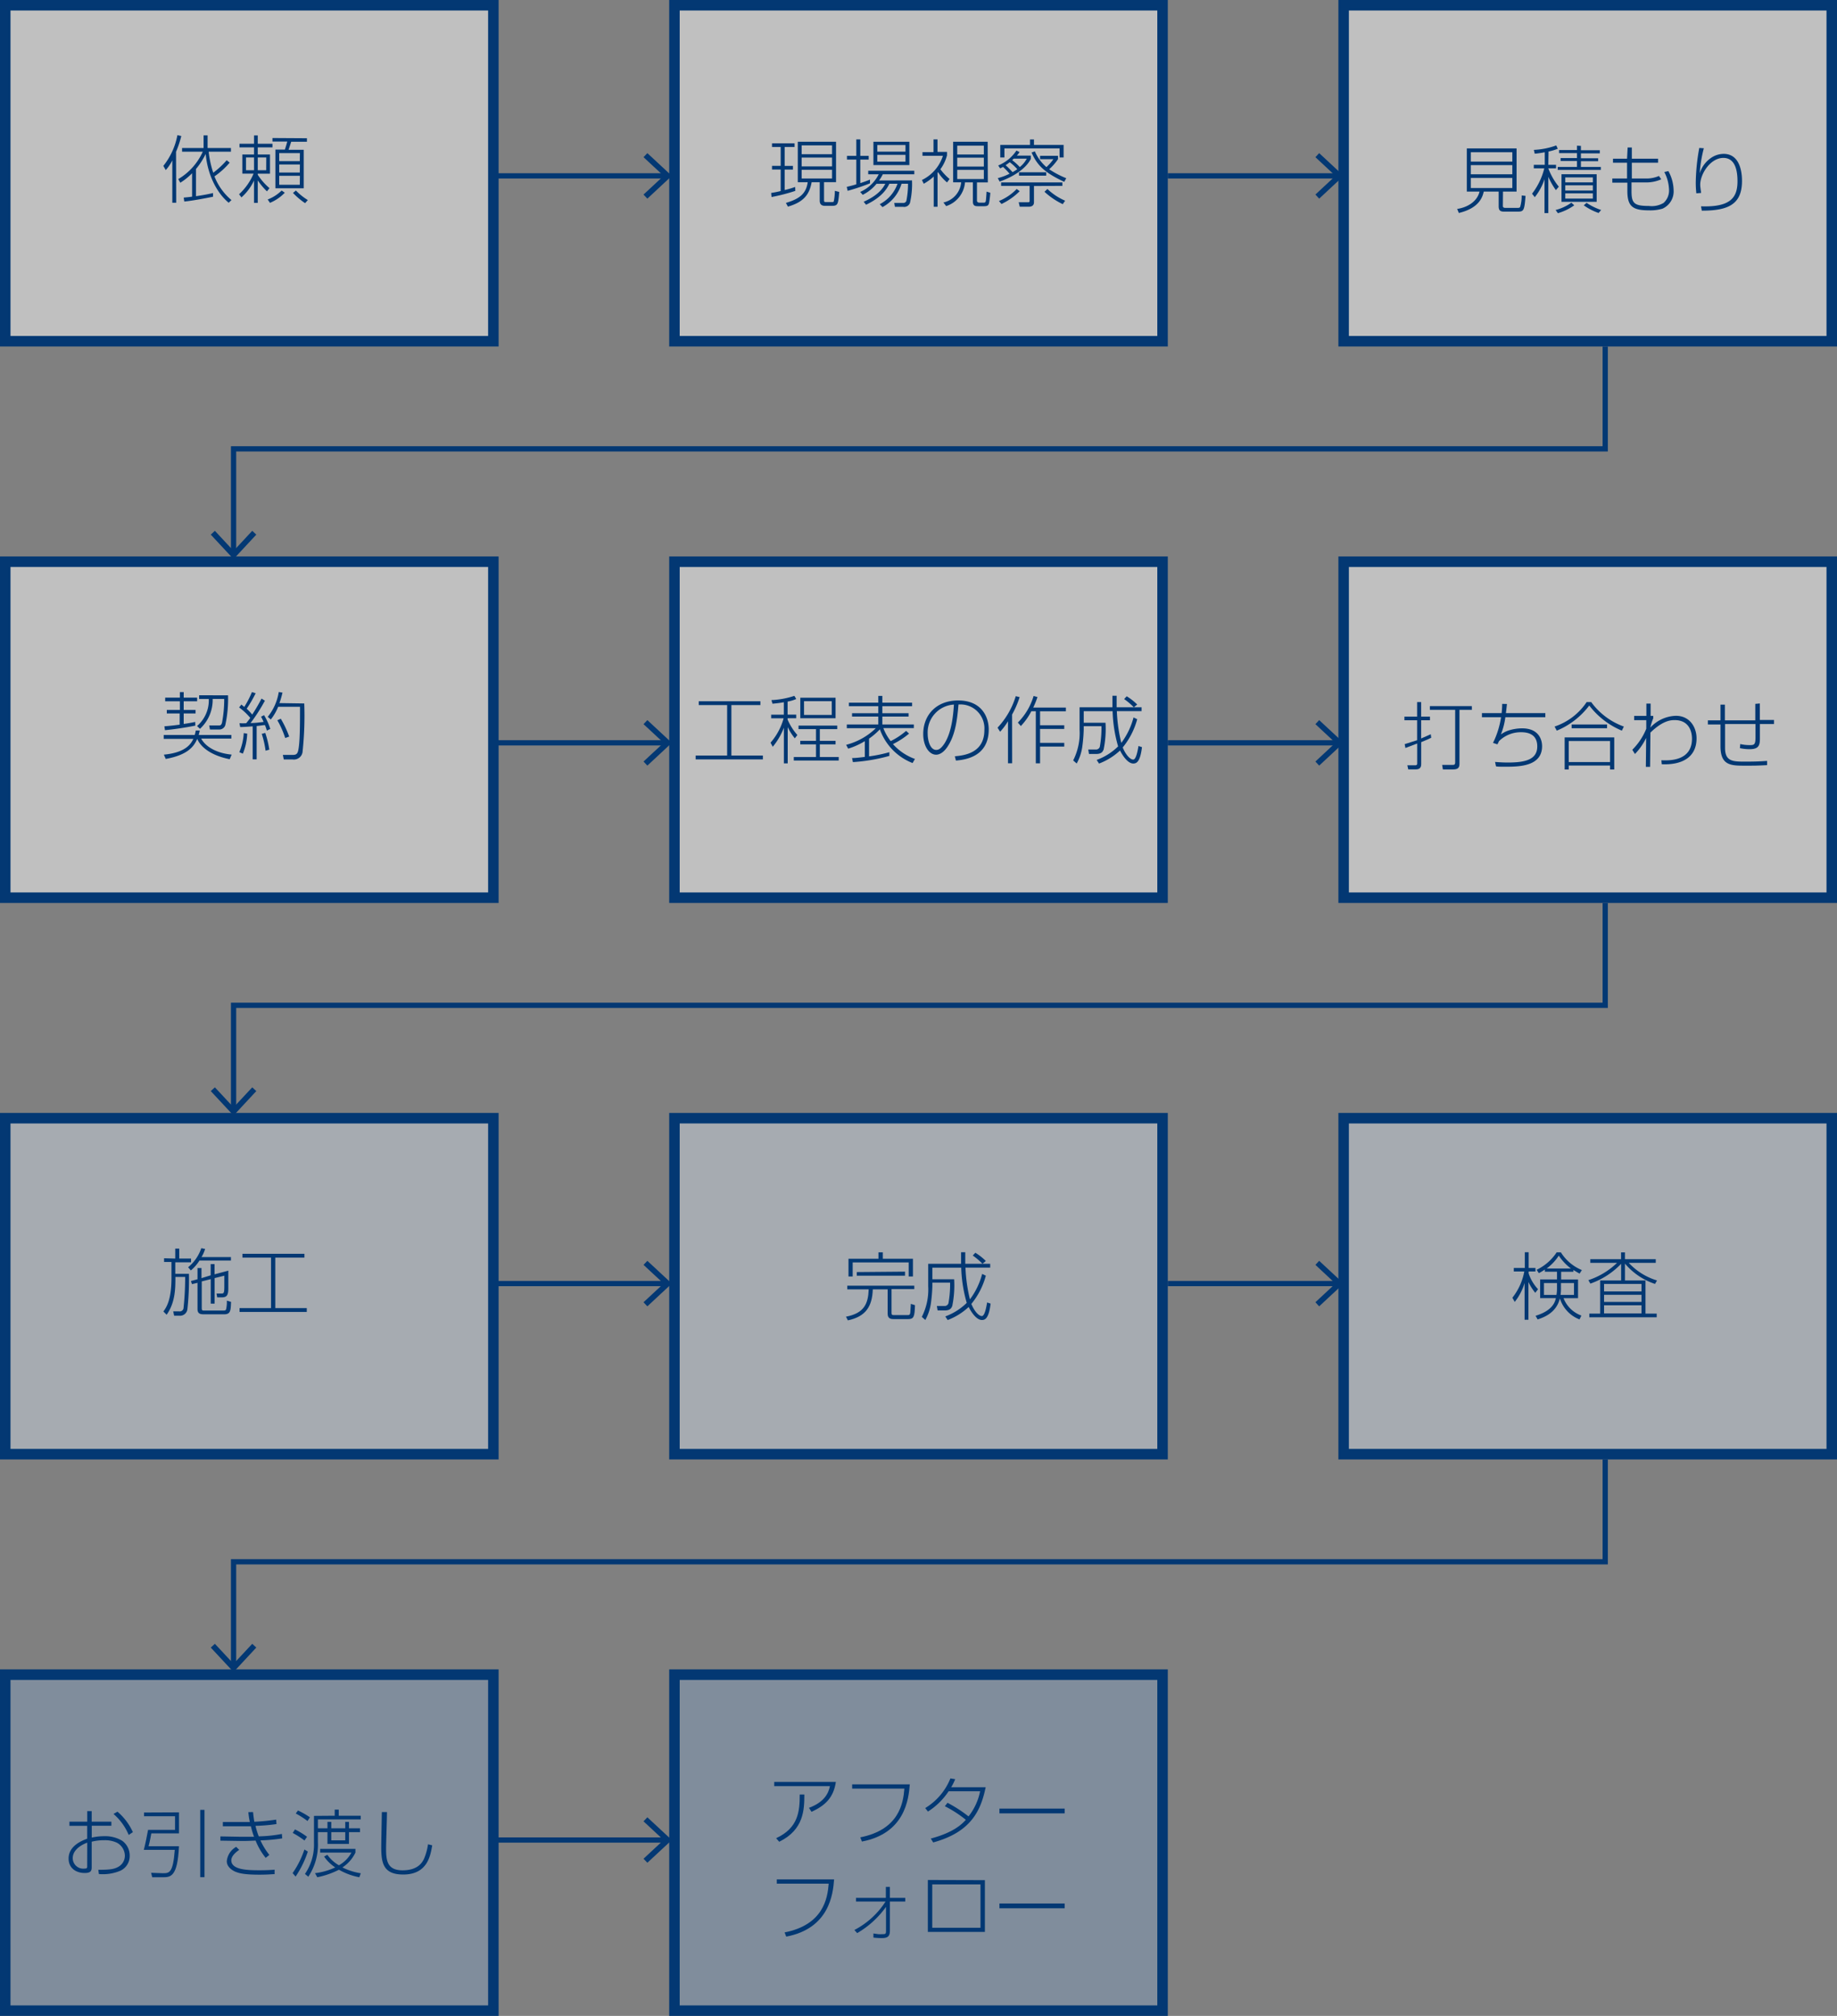 <svg xmlns="http://www.w3.org/2000/svg" viewBox="0 0 350 384"><rect x="0" y="0" width="350" height="384" fill="#808080" stroke="none"/><defs><style>.cls-1{fill:#cdd7e3;}.cls-1,.cls-4,.cls-5{opacity:0.5;}.cls-2{fill:#033873;}.cls-3,.cls-6{fill:none;stroke:#033873;stroke-miterlimit:10;}.cls-4{fill:#fff;}.cls-5{fill:#819bb9;}.cls-6{fill-rule:evenodd;}</style></defs><title>img_flow_sp</title><g id="レイヤー_2" data-name="レイヤー 2"><g id="layout"><rect class="cls-1" x="1" y="213" width="93" height="64"/><path class="cls-2" d="M93,214v62H2V214H93m2-2H0v66H95V212Z"/><rect class="cls-1" x="128.5" y="213" width="93" height="64"/><path class="cls-2" d="M220.5,214v62h-91V214h91m2-2h-95v66h95V212Z"/><rect class="cls-1" x="256" y="213" width="93" height="64"/><path class="cls-2" d="M348,214v62H257V214h91m2-2H255v66h95V212Z"/><path class="cls-2" d="M33.39,239.74v-1.9h.76v1.9H36.4v.71h-3v2.2H36a53.31,53.31,0,0,1-.29,6.71,1.42,1.42,0,0,1-1.53,1.27h-1l-.18-.83,1.11,0a.74.74,0,0,0,.85-.56,56,56,0,0,0,.32-6H33.42c0,2.14,0,4.83-1.67,7.2l-.62-.62c.55-.77,1.54-2.14,1.54-6.43v-3H31.26v-.71Zm2.45,1.65a7.93,7.93,0,0,0,2.51-3.63l.73.15a6.86,6.86,0,0,1-.69,1.55H44v.66H38A8,8,0,0,1,36.36,242Zm4.3,1.54v-2.14h.74v1.95l2.62-.7c0,.56,0,2.9,0,3.38,0,1.32-.29,1.71-1.28,1.71h-.84l-.13-.73.94,0c.49,0,.55-.13.55-1.53V243l-1.85.46v4.86h-.74v-4.66l-1.71.43v5c0,.53.08.55.5.55h3.53c.36,0,.55,0,.62-.29a6.42,6.42,0,0,0,.13-1.6l.8.24c-.06,1.65-.08,2.37-1.33,2.37H39c-.69,0-1.37,0-1.37-1v-5l-1.05.25-.21-.59,1.26-.34v-2.13h.76v1.92Z"/><path class="cls-2" d="M58,238.83v.73H52.45v9.61h6v.74H45.64v-.74h6v-9.61H46.19v-.73Z"/><path class="cls-2" d="M174.2,245.55h-4.34v4.51c0,.39.07.45.55.45h2.44c.24,0,.38,0,.48-.14s.13-.27.21-2l.79.24c-.06,2.28-.25,2.66-1.33,2.66h-2.72c-.38,0-1.16,0-1.16-1v-4.66h-2.83c-.11,3.26-1.34,5.18-4.75,5.9l-.36-.7c3.49-.66,4.23-2.49,4.33-5.2h-4.08v-.7H174.2Zm-6-7v1.22h5.74v3.38h-.81v-2.68H162.46v2.68h-.8v-3.38h5.72v-1.22Zm4.23,3.68V243h-9.19v-.69Z"/><path class="cls-2" d="M187.83,243a14.38,14.38,0,0,1-2.76,5.38c.59,1.44,1.43,2.31,2,2.31s.87-1.81,1-2.59l.67.22c-.36,3-1.15,3.12-1.67,3.12-1,0-2-1.44-2.51-2.48a12.24,12.24,0,0,1-4,2.49l-.46-.69a11.46,11.46,0,0,0,4.09-2.58,26.81,26.81,0,0,1-1.05-6.71h-5.5v2.21h4.15a19.46,19.46,0,0,1-.36,5.1c-.17.42-.43.84-1.42.84h-1.37l-.14-.85,1.4,0a.75.75,0,0,0,.81-.53,20.76,20.76,0,0,0,.31-3.91h-3.38V245a30.25,30.25,0,0,1-.28,3.29,9.31,9.31,0,0,1-1.06,3.15l-.67-.59a11.54,11.54,0,0,0,1.22-5.83v-4.29h6.26c0-.76,0-1.48,0-2.2h.8c0,.67,0,1.34,0,2.2h4.75v.73h-4.71a30,30,0,0,0,.85,6.05,14,14,0,0,0,2.33-4.85Zm-.64-2.27a13.61,13.61,0,0,0-1.85-1.57l.49-.53a10.94,10.94,0,0,1,2,1.57Z"/><path class="cls-2" d="M292.51,246.26a9.57,9.57,0,0,1-1.3-2.06v7.19h-.73v-7A10.92,10.92,0,0,1,288.6,248l-.45-.8a11.41,11.41,0,0,0,2.27-5h-2v-.67h2.1v-3h.73v3h1.3v.67h-1.3v.38a8.28,8.28,0,0,0,1.79,3Zm8.43,5.07a6.28,6.28,0,0,1-3.74-4c-.45,1.83-1.72,3.22-4.24,4l-.39-.69c3.28-1,3.7-2.65,3.87-3.36h-3v-3.57h3.21v-1.46h-2.31v-.42a11.06,11.06,0,0,1-1.15.69l-.42-.64a9.47,9.47,0,0,0,3.82-3.33h.8a8.52,8.52,0,0,0,4,3.38l-.43.67c-.27-.14-.59-.31-1.18-.69v.35h-2.34v1.46h3.22v3.57h-2.76a5.74,5.74,0,0,0,3.4,3.31Zm-4.29-6.93h-2.48v2.26h2.38a7.18,7.18,0,0,0,.1-1.33Zm2.65-2.77a9.82,9.82,0,0,1-2.31-2.45,9.14,9.14,0,0,1-2.31,2.45Zm-1.89,3.63a8.89,8.89,0,0,1-.08,1.4h2.56V244.4h-2.48Z"/><path class="cls-2" d="M313.51,243.91v6.32h2.14v.7H302.81v-.7h2.06v-6.32h4v-3.17a14.91,14.91,0,0,1-5.86,3.77l-.38-.66a14.26,14.26,0,0,0,5.46-3.29H303v-.7h5.86v-1.3h.74v1.3h5.87v.7h-5.14a12.11,12.11,0,0,0,5.38,3.35l-.38.66a12.68,12.68,0,0,1-5.73-3.87v3.21Zm-.76.66h-7.13V246h7.13Zm0,2.07h-7.13V248h7.13Zm0,2h-7.13v1.55h7.13Z"/><line class="cls-3" x1="94.5" y1="33.5" x2="126.85" y2="33.5"/><polygon class="cls-2" points="123.34 37.84 122.61 37.06 126.44 33.5 122.61 29.94 123.34 29.17 128 33.5 123.34 37.84"/><rect class="cls-4" x="1" y="107" width="93" height="64"/><path class="cls-2" d="M93,108v62H2V108H93m2-2H0v66H95V106Z"/><rect class="cls-4" x="128.5" y="107" width="93" height="64"/><path class="cls-2" d="M220.5,108v62h-91V108h91m2-2h-95v66h95V106Z"/><rect class="cls-4" x="256" y="107" width="93" height="64"/><path class="cls-2" d="M348,108v62H257V108h91m2-2H255v66h95V106Z"/><path class="cls-2" d="M31.22,143.75c4.34-.41,5.21-2.19,5.62-3H31.19V140H37.1a7.57,7.57,0,0,0,.2-.85h.76a8.69,8.69,0,0,1-.2.85h6.22v.69H38.33c.84,1.58,3,2.8,5.81,3.05l-.38.88c-3.82-.77-5.6-2.48-6.18-3.87-.64,1.47-1.81,3.05-6,3.82Zm6-5.53a58.28,58.28,0,0,1-5.79.87l-.11-.74c1-.08,1.85-.17,2.91-.31v-2.14H31.78v-.67h2.49v-1.64h-2.8v-.7h2.8v-1.06H35v1.06h2.56v.7H35v1.64h2.26v.67H35v2c.84-.11,1.55-.25,2.19-.38Zm6.23-5.77a23.51,23.51,0,0,1-.53,5.7,1.2,1.2,0,0,1-1.26.81H40l-.14-.77,1.71,0c.42,0,.57,0,.73-.53a23.79,23.79,0,0,0,.42-4.52h-2.2a7.47,7.47,0,0,1-2.42,5.69l-.56-.53a6.46,6.46,0,0,0,2.24-5.15H37.94v-.71Z"/><path class="cls-2" d="M50.47,133.47a32.38,32.38,0,0,1-2.73,4.26c.87,0,1.63-.11,2.48-.21a9.91,9.91,0,0,0-.48-1l.57-.29a11.68,11.68,0,0,1,1.19,2.62l-.66.32a7.78,7.78,0,0,0-.36-1.05c-.25,0-.85.11-1.58.18v6.35h-.76v-6.29c-1.39.11-2,.13-2.38.13l-.13-.73a11.71,11.71,0,0,0,1.28,0c.34-.41.57-.73.78-1a11.65,11.65,0,0,0-2.13-2l.43-.55.55.45A18.3,18.3,0,0,0,48,131.83l.71.22A23.33,23.33,0,0,1,47,135a9.33,9.33,0,0,1,1.05,1.12,34,34,0,0,0,1.78-3.05Zm-4.87,9.81a10.84,10.84,0,0,0,.84-3.63l.66.1a10.88,10.88,0,0,1-.83,3.81Zm5-.28a17.81,17.81,0,0,0-.73-3.21l.67-.18a17.9,17.9,0,0,1,.77,3.19Zm7.37-9a65,65,0,0,1-.31,9.09,1.67,1.67,0,0,1-1.9,1.58H54.07l-.18-.87,1.83,0c.57,0,.91-.08,1.08-.77.36-1.43.36-5.08.36-8.4H53a9.75,9.75,0,0,1-1.4,2.42l-.59-.5a10,10,0,0,0,2.1-4.73l.71.11a16.26,16.26,0,0,1-.58,2Zm-3.63,6.58a17.42,17.42,0,0,0-1.5-3.38l.66-.29a19.3,19.3,0,0,1,1.6,3.4Z"/><path class="cls-2" d="M144.88,133.58v.73h-5.53v9.61h6v.74H132.54v-.74h6v-9.61h-5.41v-.73Z"/><path class="cls-2" d="M151.44,140.64a9.86,9.86,0,0,1-1.36-2.14v6.91h-.73v-6.79a12.82,12.82,0,0,1-2.12,3.63l-.42-.78a11.77,11.77,0,0,0,2.49-4.64h-2.37v-.69h2.41v-2.37c-1,.18-1.58.22-2.16.28l-.2-.69a16.12,16.12,0,0,0,4.37-.81l.36.6a6.8,6.8,0,0,1-1.65.49v2.49h1.64v.69h-1.64v.25a11,11,0,0,0,1.86,2.94Zm8.08-1.75H156.2v2.23h3v.67h-3v2.41h3.6v.67h-8.56v-.67h4.23v-2.41h-3v-.67h3v-2.23h-3.33v-.67h7.38Zm-.32-2.07h-6.72v-3.91h6.72Zm-.73-3.25h-5.28v2.61h5.28Z"/><path class="cls-2" d="M173.87,145.35a10.76,10.76,0,0,1-6.23-6.42,13.28,13.28,0,0,1-2.06,1.77v3.38a26.72,26.72,0,0,0,3.87-.8l0,.71a33.68,33.68,0,0,1-6.95,1.18l-.15-.77c.6,0,1.32-.08,2.42-.22v-3a14,14,0,0,1-3.17,1.43l-.39-.73a12.62,12.62,0,0,0,5.66-3.17h-5.53V138h6V136.5h-5v-.64h5v-1.34h-5.6v-.67h5.6v-1.29h.77v1.29h5.67v.67h-5.67v1.34h5v.64h-5V138h6v.69H168.3a9.53,9.53,0,0,0,1.4,2.48,13.38,13.38,0,0,0,2.94-1.95l.56.52a14.68,14.68,0,0,1-3.07,2,10.31,10.31,0,0,0,4.19,2.83Z"/><path class="cls-2" d="M181.92,144.06c1.65-.15,5.63-.53,5.63-5a4.56,4.56,0,0,0-4.93-4.86c-.25,3-.63,5.76-2,7.89-.87,1.39-1.75,1.67-2.26,1.67-1.36,0-2.46-1.67-2.46-3.94,0-3.6,2.48-6.39,6.67-6.39,4.34,0,5.81,3,5.81,5.53,0,5.25-4.58,5.77-6.25,5.92Zm-5.17-4.26c0,1.16.43,3.05,1.64,3.05.53,0,1-.38,1.58-1.26,1.32-2.1,1.64-5.2,1.78-7.38A5.32,5.32,0,0,0,176.75,139.8Z"/><path class="cls-2" d="M192.84,145.39h-.79v-8a12.22,12.22,0,0,1-1.5,2l-.49-.78a15.14,15.14,0,0,0,3.47-6l.74.18a17.48,17.48,0,0,1-1.44,3.32Zm1.09-7.75a12,12,0,0,0,3-5.07l.74.21a16.9,16.9,0,0,1-.81,2h6.22v.71h-4.92v2.66h4.61v.7h-4.61v2.65h4.61v.71h-4.61v3.19h-.81v-9.92h-.85a12.11,12.11,0,0,1-2,2.82Z"/><path class="cls-2" d="M216.67,137a14.38,14.38,0,0,1-2.76,5.38c.59,1.44,1.43,2.31,2,2.31s.87-1.81,1-2.59l.67.22c-.36,3-1.15,3.12-1.67,3.12-1,0-2-1.44-2.51-2.48a12.24,12.24,0,0,1-4,2.49l-.46-.69a11.46,11.46,0,0,0,4.09-2.58,26.81,26.81,0,0,1-1.05-6.71h-5.5v2.21h4.15a19.46,19.46,0,0,1-.36,5.1c-.17.42-.43.84-1.42.84h-1.37l-.14-.85,1.4,0a.75.75,0,0,0,.81-.53,20.76,20.76,0,0,0,.31-3.91h-3.38V139a30.25,30.25,0,0,1-.28,3.29,9.31,9.31,0,0,1-1.06,3.15l-.67-.59a11.54,11.54,0,0,0,1.22-5.83v-4.29h6.26c0-.76,0-1.48,0-2.2h.8c0,.67,0,1.34,0,2.2h4.75v.73h-4.71a30,30,0,0,0,.85,6.05,14,14,0,0,0,2.33-4.85Zm-.64-2.27a13.61,13.61,0,0,0-1.85-1.57l.49-.53a10.94,10.94,0,0,1,2,1.57Z"/><path class="cls-2" d="M272.69,140.53c-.42.21-.7.35-1.91.84v4.1c0,.36,0,1.09-1,1.09h-1.47l-.17-.78,1.39,0c.27,0,.48,0,.48-.35v-3.8l-2.24.85-.14-.73L270,141V137.2h-2.42v-.69H270v-2.77h.77v2.77h1.68v.69h-1.68v3.47c.53-.22,1.11-.49,1.83-.81Zm7.75-5.32h-2.37v10.17c0,.63-.06,1.19-1.21,1.19h-1.95l-.14-.87,2,0c.25,0,.48,0,.48-.48V135.21h-4.82v-.71h8Z"/><path class="cls-2" d="M287.12,134.1c-.06.5-.08.76-.2,1.74h7.51v.78h-7.62a13.17,13.17,0,0,1-.85,3.28,5.39,5.39,0,0,1,1.43-.74,8.6,8.6,0,0,1,2.62-.42c3.1,0,3.8,2.07,3.8,3.4,0,3.78-4.22,3.91-6.85,3.91-1,0-1.61,0-1.93-.07l-.18-.84c1.05.08,1.72.11,2.44.11,3.28,0,5.6-.53,5.6-3.07,0-2.23-1.62-2.7-3.05-2.7a5.88,5.88,0,0,0-4.23,1.69c-.11.22-.17.36-.31.62l-.84-.28a16.43,16.43,0,0,0,1.53-4.89h-3.64v-.78h3.75a16.1,16.1,0,0,0,.11-1.76Z"/><path class="cls-2" d="M296.19,138.4a11.88,11.88,0,0,0,6.11-4.66h.87a13.22,13.22,0,0,0,6.22,4.66l-.38.78a15.18,15.18,0,0,1-6.21-4.79,14.92,14.92,0,0,1-6.19,4.79Zm11.37,2.07v6.11h-.8v-.76h-7.87v.76h-.78v-6.11Zm-.8.69h-7.87v4h7.87Zm-.57-2.44h-6.75V138h6.75Z"/><path class="cls-2" d="M316.54,144.82c1.43.06,5.83.21,5.83-4.12,0-1.09-.39-3.53-3.31-3.53-.71,0-2.23.07-4.61,2.38l-.06,6.53h-.81l.06-5.52a11.67,11.67,0,0,1-2.14,3.07l-.5-.81a12,12,0,0,0,2.66-4v-1.64h-2.31v-.81h2.33v-2.34h.81v2.34h.5v.46a9.47,9.47,0,0,0-.55,1.76,6.91,6.91,0,0,1,4.86-2.24c2.7,0,3.94,2.24,3.94,4.29,0,3.61-2.76,5.11-6.63,4.94Z"/><path class="cls-2" d="M335.3,134c0,.48,0,.74,0,3.14H338v.78h-2.69c0,.43,0,2.33,0,2.72,0,1.25-.15,2.07-1.95,2.07a8.38,8.38,0,0,1-1.86-.2l.07-.78a7.43,7.43,0,0,0,1.75.2c.85,0,1.15,0,1.15-1.46,0-.81,0-1.72,0-2.55l-5.8,0v4.55c0,2.61,1.53,2.61,3.89,2.61,2.1,0,3-.06,4.12-.14l0,.81c-2.06.1-2.26.1-4.17.1-2.69,0-4.71,0-4.71-3.7V138h-2.4v-.78h2.4v-3h.84v3l5.79,0c0-.49,0-2.69,0-3.14Z"/><rect class="cls-4" x="1" y="1" width="93" height="64"/><path class="cls-2" d="M93,2V64H2V2H93m2-2H0V66H95V0Z"/><rect class="cls-4" x="128.5" y="1" width="93" height="64"/><path class="cls-2" d="M220.5,2V64h-91V2h91m2-2h-95V66h95V0Z"/><rect class="cls-4" x="256" y="1" width="93" height="64"/><path class="cls-2" d="M348,2V64H257V2h91m2-2H255V66h95V0Z"/><path class="cls-2" d="M33.57,38.62h-.74V30.54a8,8,0,0,1-1.25,1.86l-.46-.8a13.23,13.23,0,0,0,2.68-5.86l.74.17a18.45,18.45,0,0,1-1,3Zm10,0c-2.13-1.75-4-5.11-4.38-9.3a13.76,13.76,0,0,1-1.85,2.87v5.18c.42-.06,2-.29,3.25-.6l0,.7c-1.19.25-3.82.76-5.48.92L35,37.64c.55-.06.94-.08,1.6-.18V33a11.89,11.89,0,0,1-2.25,1.81l-.38-.7a11.55,11.55,0,0,0,4.66-5.21H34.69v-.7h4.1V25.79h.76V28.2H44v.7H39.76a18.82,18.82,0,0,0,.87,4,16,16,0,0,0,2.56-2.38l.57.46a14.61,14.61,0,0,1-2.9,2.62,11.19,11.19,0,0,0,3.24,4.51Z"/><path class="cls-2" d="M50.86,36.45a12.83,12.83,0,0,1-1.75-2.09v4.29H48.4V34.38A9.78,9.78,0,0,1,46,37.6L45.55,37a11.28,11.28,0,0,0,2.76-3.92H46.17V29.43H48.4V28.07H45.63v-.69H48.4V25.8h.71v1.58h2.8v.69h-2.8v1.36h2.33v3.66H49.11v.2a11.5,11.5,0,0,0,2.24,2.55ZM48.4,30H46.87v2.42H48.4Zm2.33,0H49.11v2.42h1.61ZM51,38a7.62,7.62,0,0,0,2.66-1.71l.6.42a8.39,8.39,0,0,1-2.82,1.93Zm7.48-11.67V27h-3c-.2.63-.22.7-.5,1.53h2.89v7.34H52.47V28.49h1.81c.11-.34.36-1.13.45-1.53H51.91v-.67Zm-1.34,2.84H53.2v1.53h3.92Zm0,2.16H53.2v1.53h3.92Zm0,2.16H53.2V35.2h3.92Zm-.76,2.8a11.42,11.42,0,0,0,2.27,1.82l-.52.59a13.75,13.75,0,0,1-2.31-1.95Z"/><path class="cls-2" d="M151.53,36.36A35.27,35.27,0,0,1,147,37.53l-.07-.78a17.94,17.94,0,0,0,1.81-.36V32.29h-1.65v-.7h1.65V28h-1.65V27.3h4.3V28H149.5v3.6h1.58v.7H149.5V36.2a17,17,0,0,0,2-.59ZM159.29,27v7.7H157v3.45c0,.29.06.34.39.34h.92c.41,0,.5,0,.55-.14a10.1,10.1,0,0,0,.2-2l.84.21c-.21,2.34-.24,2.65-1.42,2.65h-1.3c-.73,0-1-.38-1-1V34.71h-1.54c-.42,2.31-1.47,3.77-4.52,4.65l-.38-.71c2.48-.74,3.84-1.67,4.15-3.94H152V27Zm-.76.69h-5.79v1.68h5.79Zm0,2.33h-5.79V31.7h5.79Zm0,2.33h-5.79V34h5.79Z"/><path class="cls-2" d="M165.76,34.92a40.31,40.31,0,0,1-4.26,1.43l-.17-.76c.48-.11.9-.2,1.82-.48V30.4h-1.78v-.71h1.78V26.55h.76v3.14h1.6v.71h-1.6v4.48c.71-.22,1.25-.43,1.85-.67Zm8-.56a15.93,15.93,0,0,1-.38,4.27,1.16,1.16,0,0,1-1.29.77h-1.58l-.13-.74,1.67,0a.64.64,0,0,0,.63-.36A16,16,0,0,0,173,35h-1.23a7.5,7.5,0,0,1-3.63,4.45l-.53-.55A7,7,0,0,0,171,35h-1.55c-.38.76-1.23,2.47-4.44,4l-.46-.57c3-1.32,3.81-2.83,4.12-3.42H167a7.82,7.82,0,0,1-2.63,2.1l-.48-.55a7.14,7.14,0,0,0,3.53-3.36h-2v-.67h8.78v.67h-6a8.18,8.18,0,0,1-.71,1.18ZM173.26,27v4.44h-6.85V27Zm-.74.63h-5.37v1.26h5.37Zm0,1.86h-5.37v1.3h5.37Z"/><path class="cls-2" d="M180.44,34.75a8.1,8.1,0,0,1-1.71-1.95l-.1.1v6.49h-.73V33.63A9.79,9.79,0,0,1,176,35l-.35-.71a7.71,7.71,0,0,0,4-4.61h-3.89v-.7h2.1V26.55h.76v2.38h1.81v.66a7.75,7.75,0,0,1-1.26,2.65,10.73,10.73,0,0,0,1.75,1.86Zm7.77,0h-2.07v3.42c0,.2.06.43.48.43h.81c.24,0,.34-.07.39-.29s.1-1,.15-1.81l.71.22c0,.32-.17,1.79-.27,2.07s-.2.49-.92.49h-1.13c-.46,0-1,0-1-.88V34.74h-1.5a5.21,5.21,0,0,1-3.59,4.52l-.52-.69a4.31,4.31,0,0,0,3.38-3.84h-1.53V27h6.58Zm-.76-7h-5.07v1.68h5.07Zm0,2.28h-5.07v1.69h5.07Zm0,2.33h-5.07V34.1h5.07Z"/><path class="cls-2" d="M190.19,31.52a7.71,7.71,0,0,0,3.47-2.84l.6.29a5.52,5.52,0,0,1-.52.67h2.66v.64c-1,1.95-3.49,3.46-5.94,4.31l-.35-.66a10.89,10.89,0,0,0,2.24-.84,15,15,0,0,0-1.25-1.3c-.21.13-.35.18-.55.28Zm.14,6.77A9.91,9.91,0,0,0,193.71,36l.57.42a12.39,12.39,0,0,1-3.47,2.44ZM197,26.56v1.05h5.65V30h-.77V28.27H191.37V30h-.79V27.61h5.66V26.56Zm0,8.87v3.12c0,.69-.57.83-1,.83h-1.71l-.2-.85,1.67,0c.31,0,.41,0,.41-.32v-2.8h-5.43v-.66h11.67v.66Zm-3.19-3.21a9.58,9.58,0,0,0-1.43-1.32c-.17.14-.38.29-.78.57.31.27.69.64,1.32,1.32A8.44,8.44,0,0,0,193.83,32.22Zm-.66-2c-.1.08-.15.15-.31.28a11.29,11.29,0,0,1,1.46,1.32,5.11,5.11,0,0,0,1.33-1.6Zm1,3.24v-.64h5.18v.64Zm8.62,1.18c-3.7-1.74-5.17-3.11-6.22-5.59l.62-.22a8.3,8.3,0,0,0,2.2,3,8.62,8.62,0,0,0,1.33-1.51h-2.54v-.64h3.42v.64a10.24,10.24,0,0,1-1.68,1.92,17.67,17.67,0,0,0,3.25,1.71ZM199.56,36a11.35,11.35,0,0,0,3.38,2.23l-.46.66A14.13,14.13,0,0,1,199,36.53Z"/><path class="cls-2" d="M286.34,39.25c0,.21.13.35.48.35H289c.41,0,.53,0,.64-.21a7.37,7.37,0,0,0,.28-2.16l.74.08c-.22,2.82-.35,3-1.49,3h-2.63c-.66,0-1-.21-1-1V36.49h-2.84c-.2.83-.7,3.12-4.75,4.08l-.32-.77c2.24-.35,3.88-1.6,4.26-3.31h-2.42V28.27h9.48v8.22h-2.59ZM288.14,29h-7.91v1.78h7.91Zm0,2.45h-7.91V33.2h7.91Zm0,2.45h-7.91v1.91h7.91Z"/><path class="cls-2" d="M295,31.4h1.47v.67H295a12.19,12.19,0,0,0,2,3.49l-.56.66A13.5,13.5,0,0,1,295,33.68v6.91h-.73V34.14a10.91,10.91,0,0,1-1.85,3.42l-.52-.66a13.09,13.09,0,0,0,2.33-4.83h-2V31.4h2.09V29a18.21,18.21,0,0,1-1.91.28l-.17-.73a14.3,14.3,0,0,0,4.27-.85l.29.63a9.2,9.2,0,0,1-1.76.53ZM296.39,40a9,9,0,0,0,3-1.39l.55.5a10.3,10.3,0,0,1-3.12,1.5Zm4.82-12.21v.83h3.6v.59h-3.6v.94h3.28v.56h-3.28v1.09H305v.57h-8.21v-.57h3.67V30.67h-3.12v-.56h3.12v-.94h-3.42v-.59h3.42v-.83Zm3,10.65h-6.7V33.19h6.7Zm-.73-4.64h-5.25v.94h5.25Zm0,1.5h-5.25v1h5.25Zm0,1.53h-5.25v1h5.25Zm-1.19,1.81A11.35,11.35,0,0,0,305.06,40l-.48.57a11,11,0,0,1-2.83-1.46Z"/><path class="cls-2" d="M310.11,28.09h.8v2.14h5V31h-5l0,3h2.59a6,6,0,0,0,2.58-.48l.43.64a7.19,7.19,0,0,1-3,.59h-2.66c0,.31,0,1.41,0,1.61,0,2.34.45,2.87,3.31,2.87a4.44,4.44,0,0,0,2.79-.57A3.17,3.17,0,0,0,318,36.2a7.82,7.82,0,0,0-.9-3.43l.77-.18a7.82,7.82,0,0,1,1,3.63,3.6,3.6,0,0,1-2.12,3.53,8.07,8.07,0,0,1-2.54.32c-3.1,0-4.15-.71-4.15-3.68,0-.1,0-1.46,0-1.6h-2.87V34H310l0-3h-2.68v-.77h2.68Z"/><path class="cls-2" d="M324.63,28.24a24.41,24.41,0,0,0-.78,4.76A5.5,5.5,0,0,1,326,30.08a4.28,4.28,0,0,1,2.4-.77c3.5,0,3.5,4.44,3.5,5.17,0,4.44-2.62,5.66-7.66,5.65l-.15-.83c5.74.2,6.95-1.75,6.95-4.79,0-2-.43-4.43-2.69-4.43-2.49,0-4.41,3.08-4.41,5.1,0,.35.07.77.17,1.57l-.91.08a18.17,18.17,0,0,1-.11-2.14,38.67,38.67,0,0,1,.67-6.51Z"/><line class="cls-3" x1="222.5" y1="33.5" x2="254.85" y2="33.5"/><polygon class="cls-2" points="251.34 37.84 250.62 37.06 254.44 33.5 250.62 29.94 251.34 29.17 256 33.5 251.34 37.84"/><line class="cls-3" x1="94.5" y1="141.5" x2="126.85" y2="141.5"/><polygon class="cls-2" points="123.34 145.84 122.61 145.06 126.44 141.5 122.61 137.94 123.34 137.17 128 141.5 123.34 145.84"/><line class="cls-3" x1="222.5" y1="141.5" x2="254.85" y2="141.5"/><polygon class="cls-2" points="251.34 145.84 250.62 145.06 254.44 141.5 250.62 137.94 251.34 137.17 256 141.5 251.34 145.84"/><line class="cls-3" x1="94.5" y1="244.5" x2="126.85" y2="244.5"/><polygon class="cls-2" points="123.34 248.84 122.61 248.06 126.44 244.5 122.61 240.94 123.34 240.17 128 244.5 123.34 248.84"/><line class="cls-3" x1="222.5" y1="244.5" x2="254.85" y2="244.5"/><polygon class="cls-2" points="251.34 248.84 250.62 248.06 254.44 244.5 250.62 240.94 251.34 240.17 256 244.5 251.34 248.84"/><rect class="cls-5" x="1" y="319" width="93" height="64"/><path class="cls-2" d="M93,320v62H2V320H93m2-2H0v66H95V318Z"/><rect class="cls-5" x="128.5" y="319" width="93" height="64"/><path class="cls-2" d="M220.5,320v62h-91V320h91m2-2h-95v66h95V318Z"/><path class="cls-2" d="M159.26,339.43c-.46,3-2,4.48-4.64,5.7l-.49-.76c2.84-1.06,3.7-2.68,4-4.13H147.51v-.81Zm-11.39,10.72c4.24-1.95,4.5-5.1,4.5-8.32h.88c0,2.83-.07,6.71-4.79,9Z"/><path class="cls-2" d="M173.34,339.89c-.21,2.82-.92,9.34-9.12,10.9l-.31-.8c7.38-1.46,8.18-6.47,8.4-9.29h-9.95v-.81Z"/><path class="cls-2" d="M180.53,343.41a25.51,25.51,0,0,1,4,2.59,11.31,11.31,0,0,0,2.21-4.79h-6a13.28,13.28,0,0,1-3.94,3.87l-.52-.67a11.7,11.7,0,0,0,4.8-5.65l.91.15a10.26,10.26,0,0,1-.76,1.53h6.57c-.91,4.34-2.69,8.53-10,10.52l-.46-.74c4.3-1.15,5.87-2.68,6.68-3.57a22.61,22.61,0,0,0-4-2.59Z"/><path class="cls-2" d="M202.85,344.51v.91H190.42v-.91Z"/><path class="cls-2" d="M158.92,358c-.21,2.82-.92,9.34-9.12,10.9l-.31-.8c7.38-1.46,8.18-6.47,8.4-9.29H148V358Z"/><path class="cls-2" d="M162.78,367.64a15.64,15.64,0,0,0,5.94-5.42h-5.63v-.7h5.69v-2.09h.77v2.09h2.93v.7h-2.93v5.53c0,1.12-.43,1.43-1.6,1.43a14.08,14.08,0,0,1-1.54-.1l0-.78.92.13a6.15,6.15,0,0,0,.74,0c.74,0,.74-.06.74-.8v-4.4a17.55,17.55,0,0,1-5.49,5Z"/><path class="cls-2" d="M187.65,358.14V368H176.78v-9.89Zm-.84.81h-9.19v8.26h9.19Z"/><path class="cls-2" d="M202.85,362.59v.91H190.42v-.91Z"/><line class="cls-3" x1="94.5" y1="350.5" x2="126.85" y2="350.5"/><polygon class="cls-2" points="123.34 354.83 122.61 354.06 126.44 350.5 122.61 346.94 123.34 346.17 128 350.5 123.34 354.83"/><path class="cls-2" d="M16.62,345h.85v2h3.75v.78H17.48v2.26a10.27,10.27,0,0,1,2.35-.27,6.32,6.32,0,0,1,3.42.85,3.45,3.45,0,0,1,1.46,2.89,3.07,3.07,0,0,1-1.78,2.84,8.6,8.6,0,0,1-4.09.63l-.11-.81c2.19,0,3-.11,3.8-.56a2.41,2.41,0,0,0,1.26-2.13A2.85,2.85,0,0,0,22.25,351a5.4,5.4,0,0,0-2.4-.46,9.3,9.3,0,0,0-2.38.28v4.8c0,.63-.06,1.16-1.32,1.16-1.76,0-3.08-1-3.08-2.75,0-1.95,1.63-3.1,3.54-3.78v-2.45H13.23V347h3.39Zm0,6c-1.61.6-2.76,1.64-2.76,2.94a2,2,0,0,0,2.25,2c.41,0,.5-.08.5-.39Zm5.76-5.9A11.17,11.17,0,0,1,25.32,349l-.8.53a10.74,10.74,0,0,0-2.9-4Z"/><path class="cls-2" d="M34.1,345.23v4H28.83s-.28,1.61-.52,2.45H34.1c-.27,5.91-1.61,5.91-3.17,5.91H29l-.21-.85,2.23.08c1.22,0,1.95,0,2.28-4.45h-5.9c.21-.76.7-3.1.81-3.81h5.14v-2.59H27.44v-.71Zm4.86-.48v12.83h-.81V344.75Z"/><path class="cls-2" d="M48.21,345.17c.06.49.1,1,.25,1.85a38.73,38.73,0,0,0,4.15-.41l.07.85a33.05,33.05,0,0,1-4,.34,15.13,15.13,0,0,0,.62,2,25.88,25.88,0,0,0,4.41-.46l.06.85a33.47,33.47,0,0,1-4.15.38,13.62,13.62,0,0,0,1.7,2.77l-.7.56a12.55,12.55,0,0,1-1.92-3.29c-1.44.06-1.83.08-2.84.07l-3.87-.06v-.81l3.85.07c.53,0,1.56,0,2.56,0a16.68,16.68,0,0,1-.6-2c-1.08,0-1.81,0-2.23,0H42.46v-.81l3,0c1.08,0,2.09,0,2.14,0a15.14,15.14,0,0,1-.28-1.88Zm-2.63,7.2c-.7.48-1.51,1.19-1.51,2,0,1.81,3.11,1.89,5.34,1.89,1.63,0,2.37-.07,2.91-.11V357c-.53,0-1.19.1-2.9.1-3.15,0-4-.34-4.59-.57-.39-.17-1.62-.8-1.62-2A3.52,3.52,0,0,1,45,351.8Z"/><path class="cls-2" d="M58.65,352.7a19.07,19.07,0,0,1-2.33,4.76l-.57-.66A17.53,17.53,0,0,0,58,352.3Zm-2.45-4.22a14.92,14.92,0,0,1,2.3,1.4l-.49.71a16.46,16.46,0,0,0-2.24-1.44Zm.57-3.61a16,16,0,0,1,2.28,1.3l-.46.71a15.31,15.31,0,0,0-2.24-1.43Zm7,1v-1.16h.77v1.16h4.19v.7H60.57v1.69h1.82v-1.22h.73v1.22h2.66v-1.22h.71v1.22h2.1V349h-2.1v2.24h-4.1V349H60.57v1.91a11,11,0,0,1-1.83,6.58l-.64-.53a9.82,9.82,0,0,0,1.72-5.87V345.9Zm4.69,11.72a12.36,12.36,0,0,1-3.88-1.43,16.2,16.2,0,0,1-4.13,1.43l-.43-.78a12.53,12.53,0,0,0,3.85-1.09,7.87,7.87,0,0,1-2.12-2.07l.62-.34a6.88,6.88,0,0,0,2.2,2,6.08,6.08,0,0,0,2.39-2.42H61v-.71h6.72v.71a6.94,6.94,0,0,1-2.48,2.83,11.83,11.83,0,0,0,3.5,1.11ZM63.12,349v1.56h2.66V349Z"/><path class="cls-2" d="M73.73,345.17c0,1.08-.17,5.9-.17,6.88,0,2.19.11,4.22,3.14,4.22s3.8-1.62,4.09-2.2a11.25,11.25,0,0,0,.76-2.76l.8.2c-.34,2-.92,5.56-5.52,5.56-3.77,0-4.19-2.13-4.19-5.17,0-1.06.1-5.77.11-6.72Z"/><path class="cls-6" d="M44.5,106.5"/><polyline class="cls-3" points="305.84 66 305.84 85.5 44.5 85.5 44.5 105.35"/><polygon class="cls-2" points="40.16 101.84 40.94 101.11 44.5 104.94 48.06 101.11 48.83 101.84 44.5 106.5 40.16 101.84"/><polyline class="cls-3" points="305.84 172 305.84 191.5 44.5 191.5 44.5 211.35"/><polygon class="cls-2" points="40.16 207.84 40.94 207.12 44.5 210.94 48.06 207.12 48.83 207.84 44.5 212.5 40.16 207.84"/><polyline class="cls-3" points="305.84 278 305.84 297.5 44.5 297.5 44.5 317.35"/><polygon class="cls-2" points="40.16 313.84 40.94 313.12 44.5 316.94 48.06 313.12 48.83 313.84 44.5 318.5 40.16 313.84"/></g></g></svg>